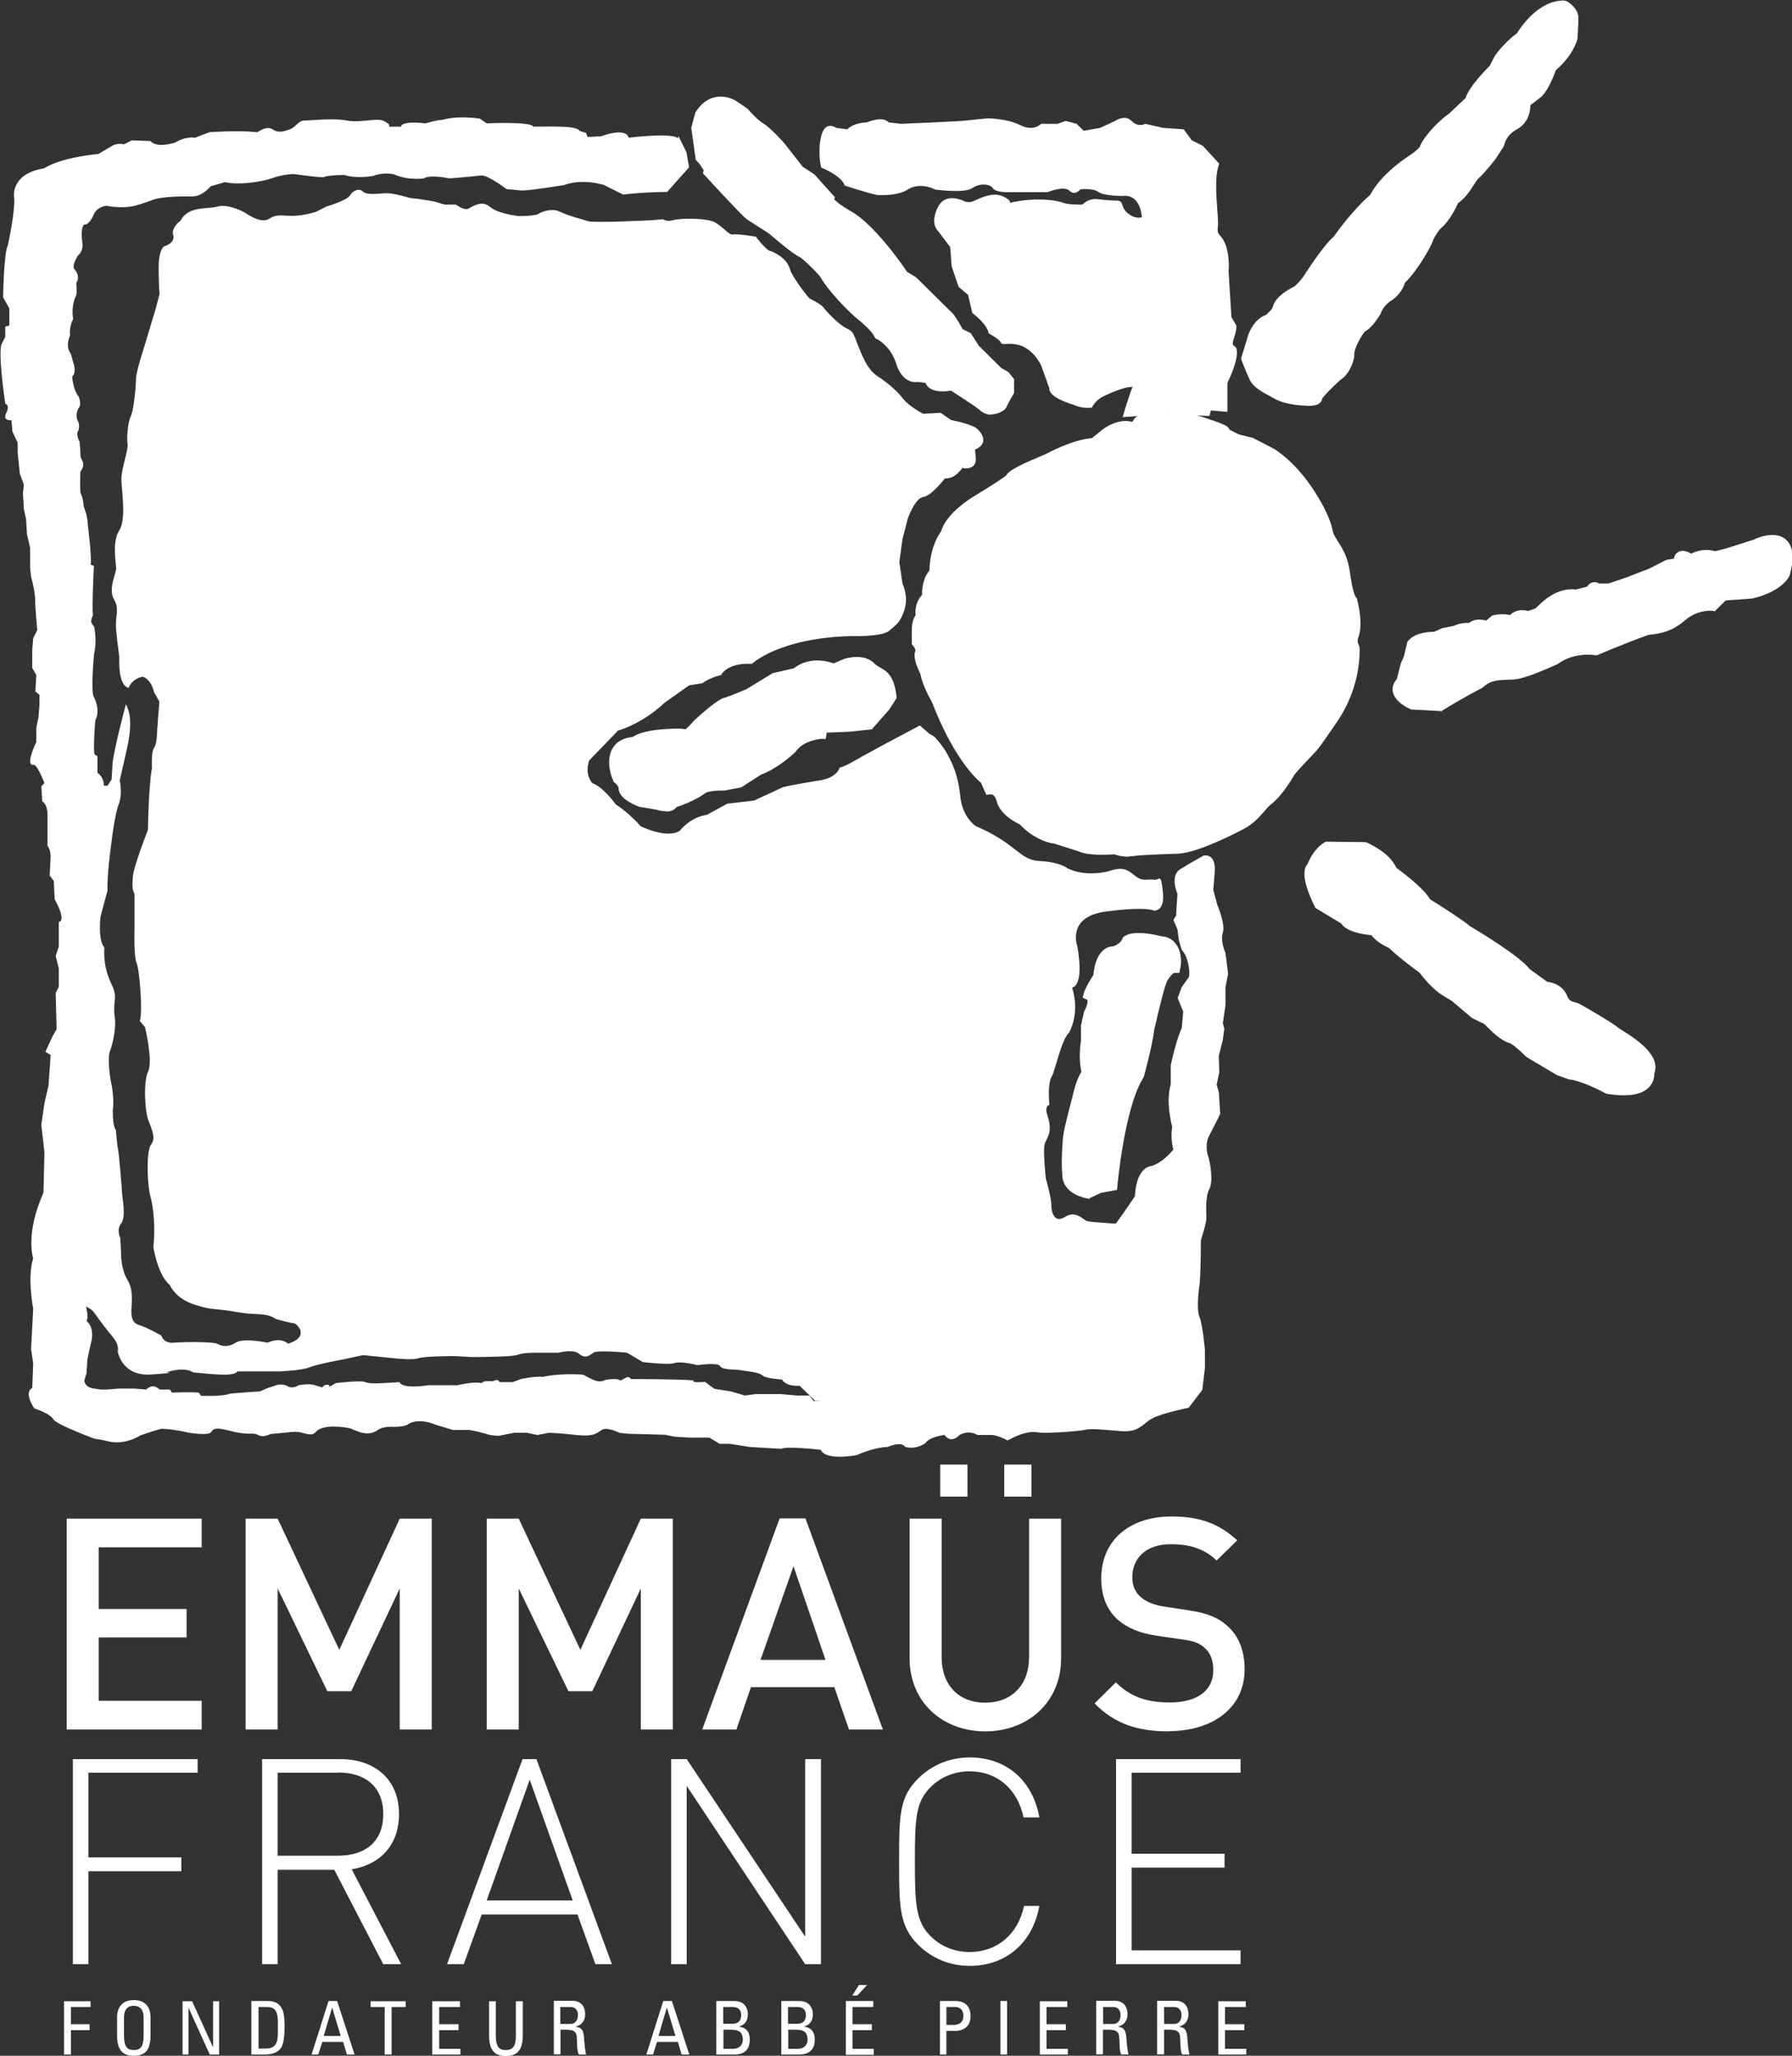<?xml version="1.0" encoding="UTF-8"?>
<svg xmlns="http://www.w3.org/2000/svg" version="1.1" width="75" height="86" viewBox="0 0 75 86">
  <rect x="0" y="0" width="75" height="86" fill="#333333" stroke="none"/>
  <defs>
    <style>
      .cls-1 {
        fill: #fff;
      }
    </style>
  </defs>
  <polygon class="cls-1" points="2.68 85.95 2.68 83.72 3.79 83.72 3.79 83.96 2.97 83.96 2.97 84.68 3.75 84.68 3.75 84.93 2.97 84.93 2.97 85.95 2.68 85.95"/>
  <path class="cls-1" d="M5.6,85.76c-.27,0-.41-.12-.41-.61v-.76c0-.47.32-.48.41-.48s.41.01.41.48v.76c0,.49-.14.61-.41.61M5.6,86c.48,0,.7-.24.7-.86v-.74c0-.45-.23-.73-.7-.73s-.7.29-.7.73v.74c0,.62.23.86.7.86"/>
  <polygon class="cls-1" points="9.17 83.72 9.17 85.95 8.78 85.95 7.9 84.01 7.89 84.01 7.89 85.95 7.64 85.95 7.64 83.72 8.04 83.72 8.91 85.63 8.92 85.63 8.92 83.72 9.17 83.72"/>
  <path class="cls-1" d="M10.81,83.96h.38c.3,0,.44.17.44.62v.45c0,.52-.15.67-.54.67h-.27v-1.74ZM10.52,85.95h.51c.39,0,.62-.1.74-.29.09-.15.14-.42.14-.9,0-.07,0-.52-.1-.71-.11-.24-.32-.34-.6-.34h-.69v2.24Z"/>
  <path class="cls-1" d="M14.27,85.17h-.72l.35-1.19h0l.36,1.19ZM13.03,85.95h.29l.17-.53h.87l.16.53h.32l-.73-2.24h-.36l-.71,2.24Z"/>
  <polygon class="cls-1" points="16.98 83.72 16.98 83.96 16.39 83.96 16.39 85.95 16.1 85.95 16.1 83.96 15.51 83.96 15.51 83.72 16.98 83.72"/>
  <polygon class="cls-1" points="18.09 85.95 18.09 83.72 19.25 83.72 19.25 83.96 18.38 83.96 18.38 84.68 19.19 84.68 19.19 84.93 18.38 84.93 18.38 85.71 19.27 85.71 19.27 85.95 18.09 85.95"/>
  <path class="cls-1" d="M20.46,83.72h.29v1.43c0,.49.15.61.42.61s.42-.12.42-.61v-1.43h.29v1.42c0,.62-.23.87-.71.87s-.7-.25-.7-.87v-1.42Z"/>
  <path class="cls-1" d="M23.46,83.96h.43c.22,0,.3.18.3.34,0,.19-.1.37-.31.37h-.43v-.71ZM23.8,84.92c.1,0,.32.01.34.29.02.3,0,.59.09.74h.3c-.04-.14-.07-.49-.08-.59-.01-.45-.11-.54-.37-.58h0c.26-.05.41-.25.41-.52,0-.28-.14-.56-.54-.56h-.77v2.24h.28v-1.03h.34Z"/>
  <path class="cls-1" d="M28.28,85.17h-.72l.35-1.19h0l.36,1.19ZM27.04,85.95h.29l.17-.53h.87l.16.53h.32l-.73-2.24h-.36l-.71,2.24Z"/>
  <path class="cls-1" d="M30.28,84.91h.3c.29,0,.51.06.51.42,0,.17-.11.38-.41.38h-.4v-.8ZM30.28,83.96h.4c.24,0,.34.15.34.34,0,.22-.11.35-.33.36h-.42v-.69ZM30.71,85.95c.26,0,.67-.06.67-.63,0-.31-.14-.5-.46-.54h0c.29-.08.38-.27.38-.54,0-.04-.01-.18-.09-.3-.08-.12-.19-.23-.5-.23h-.73v2.24h.72Z"/>
  <path class="cls-1" d="M32.99,84.91h.3c.29,0,.51.06.51.42,0,.17-.11.38-.41.38h-.4v-.8ZM32.99,83.96h.4c.24,0,.34.15.34.34,0,.22-.11.35-.33.36h-.42v-.69ZM33.43,85.95c.25,0,.67-.06.67-.63,0-.31-.14-.5-.46-.54h0c.29-.08.38-.27.38-.54,0-.04-.01-.18-.09-.3-.08-.12-.19-.23-.5-.23h-.73v2.24h.72Z"/>
  <path class="cls-1" d="M36.29,83.04l-.41.44h-.21l.28-.44h.34ZM35.4,85.95v-2.24h1.15v.25h-.87v.72h.81v.25h-.81v.78h.89v.25h-1.17Z"/>
  <path class="cls-1" d="M39.61,83.96h.39c.06,0,.32.03.32.37s-.28.38-.4.38h-.31v-.76ZM39.61,85.95v-.99h.38c.23,0,.63-.11.63-.61s-.32-.64-.62-.64h-.66v2.24h.29Z"/>
  <rect class="cls-1" x="41.87" y="83.71" width=".28" height="2.24"/>
  <polygon class="cls-1" points="43.52 85.95 43.52 83.72 44.67 83.72 44.67 83.96 43.8 83.96 43.8 84.68 44.61 84.68 44.61 84.93 43.8 84.93 43.8 85.71 44.69 85.71 44.69 85.95 43.52 85.95"/>
  <path class="cls-1" d="M46.17,83.96h.43c.22,0,.3.18.3.34,0,.19-.1.37-.3.37h-.43v-.71ZM46.5,84.92c.1,0,.32.01.34.29.03.3,0,.59.09.74h.3c-.04-.14-.07-.49-.08-.59-.02-.45-.11-.54-.37-.58h0c.26-.05.41-.25.41-.52,0-.28-.14-.56-.54-.56h-.77v2.24h.28v-1.03h.34Z"/>
  <path class="cls-1" d="M48.72,83.96h.43c.22,0,.3.18.3.34,0,.19-.1.37-.3.37h-.43v-.71ZM49.05,84.92c.1,0,.32.01.34.29.02.3,0,.59.09.74h.3c-.04-.14-.07-.49-.08-.59-.01-.45-.11-.54-.37-.58h0c.26-.05.41-.25.41-.52,0-.28-.14-.56-.54-.56h-.77v2.24h.29v-1.03h.33Z"/>
  <polygon class="cls-1" points="50.99 85.95 50.99 83.72 52.14 83.72 52.14 83.96 51.27 83.96 51.27 84.68 52.08 84.68 52.08 84.93 51.27 84.93 51.27 85.71 52.16 85.71 52.16 85.95 50.99 85.95"/>
  <path class="cls-1" d="M40.4,8.44s-.81-.46-1.15.23,0,.98,0,.98l.52.69.06.8.29.86.4.34.17.75s.63.46.69.86c0,0,.46.23.52.4.06.17.98-.34,1.67.92l.35.98s-.12.34,1.03.69c0,0,.34.17.75.11,0,0,.12-.29.46-.46.34-.17.92-.4,1.15-.4s.69-.29.75-1.72c.06-1.44.11-3.04.11-3.04v-1.38l-.23-1.03s-.29.23-.69-.06c-.4-.29-.17-.57-.52-.57s-.8-.06-.8-.06c0,0-.34-.06-.63.23,0,0-.56.01-.78-.07-.22-.09-.9-.22-1.81-.09-.91.13-.17.17-.56-.09-.39-.26-.73-.17-1.08-.04-.34.13-.37.22-.66.17"/>
  <path class="cls-1" d="M40.32,19.59s.56.09.52-.43c-.04-.52-.09-.26.17-.47.26-.22.13-.52-.09-.73-.21-.22-1.12-.39-1.12-.39l-.43-.3-.73.04s-.6-.3-.86-.65c-.26-.34-.65-.64-.9-.82-.26-.17-.52-.3-.86-1.12-.34-.82-.26-.82-.6-.99-.34-.17-.82-.69-.95-.86-.13-.17-.6-.39-.6-.39,0,0-.69-.82-.82-1.25-.13-.43-.65-.69-.82-.73-.17-.04-.6-.6-.6-.6,0,0-.78-.13-.95-.09-.17.04-.43-.34-.78-.52-.34-.17-1.42-.17-1.72-.08-.3.08-.43-.04-.43-.04l-.43.04s-2.46.13-2.72.04c-.26-.09-.82-.22-1.16-.39-.35-.17-.78,0-.91.09-.13.09-.82.09-.82.09,0,0-.86-.09-1.21-.39-.34-.3-.73,0-.9.08-.17.09-.52-.17-.52-.17h-.47l-.43-.13s-.73-.13-.9-.13-.78-.26-1.25-.21c-.47.04-.73.04-.86-.09-.13-.13-.39-.04-.52.17-.13.22-.99.47-.99.47l-.43.22s-.52.17-.99.17-.65-.09-.99.13c-.34.22-.99-.26-.99-.26,0,0-.69-.39-1.16-.26-.47.13-1.21-.04-1.55.6,0,0-.39.26-.3.6.09.34-.39.47-.39.47,0,0-.22.13-.22.9s.04,1.08.04,1.08l-.17.65-.52,1.72s-.3.91-.3,1.21-.09,1.29-.22,1.55c-.13.26-.17.95-.13,1.16.04.22-.26,1.03-.26,1.46s.22,1.68-.09,2.15-.13,1.38-.13,1.59-.34.86-.09,1.29.04.69.09,1.25c.04.56.13,1.03.13,1.21s-.04,1.12.39,1.25c0,0,.13-.39.6-.47,0,0,.34.09.47.65l.22.39-.09,1.16s0,.6-.13.77c-.13.17-.09.86-.09.86,0,0-.13.56-.17,2.58,0,0-.43,1.08-.6,1.76,0,0-.13.69.04.9v1.46s-.04,1.16.09,1.46c.13.3.26,2.11.13,2.41l.22.26s.34,1.42.13,1.85-.13,1.68,0,2.02.34.77.13,1.03c-.22.26-.17,1.68-.04,2.15.13.47.22,1.29.13,2.15,0,0,.17,1.16.69,1.59,0,0,.22.56,1.04.82.82.26.78.13,1.72.3.95.17,1.21,0,1.68.3,0,0,.6.17.73.17s.73.56-.22.86c0,0-.3-.3-.86-.04,0,0-.99-.22-1.34,0-.34.22-.6.13-.78.04-.17-.08-1.38-.08-1.81-.04-.43.04-.52-.3-.52-.3,0,0-.6-.34-.9-.43-.3-.08-.39-.3-.34-.86.04-.56-.04-.82-.22-1.12-.17-.3-.22-.77-.22-.95s-.04-.73-.04-.73c0,0-.17-.34.04-.6.22-.26.04-1.12.04-1.25s-.13-1.68-.17-1.85c-.04-.17-.09-.82-.09-.82,0,0-.13-.04-.13-.82,0,0,.09-.47-.09-1.25,0,0-.17-.99,0-1.29,0,0,.26-.77.17-1.38-.09-.6.13-.77-.09-1.25-.22-.47-.39-.95-.34-1.64,0,0-.26-.17-.17-1.25,0,0,.13-.52.3-1.12,0,0-.04-.56.17-2.07,0,0,.13-1.12.3-1.55.17-.43.04-.99.04-.99,0,0,.3-1.29.35-1.55.04-.26.22-1.07-.09-1.64,0,0-.52,1.94-.56,2.5l-.04.65-.17.26h-.34l-.82,5.17.17,1.51.09,3.36-.56,3.7.17,7.96s.52.04.73.34c.22.3.43.6.65.86.22.26.39.47.34.78,0,0,.17,1.03,1.38.95s.65-.09.65-.09c0,0,.73-.26,1.12,0,0,0,1.16.13,1.51.09.34-.04.34-.13.34-.13h1.77s.95-.04,1.25-.17c.3-.13,1.46-.34,1.46-.34l.78-.17,1.29.13s.78.09,1.03,0c.26-.09,1.51-.09,1.51-.09l.73.04s1.68,0,1.9-.09c.22-.09.69-.09.69-.09h1.03s.6-.17.86.04c.26.22.43.09.6-.04.17-.13,1.42,0,1.42,0l.65.39s1.08.13,1.34.04c.26-.09.95.09.95.09,0,0,.86-.13.95.04.09.17.65.13.86.17.22.04.78.08.91.22.13.13.82.17.82.17,0,0,.13.3.73.26l.66.63,3.62.29,8.39-.17,1.49-.29,1.26-.69.63-1.38.17-4.99-.17-3.85s-.57,1.03-1.32,1.26c0,0-.63,0-.69,1.26,0,0-.34.52-.8,1.15,0,0-1.04-.06-1.21-.11-.17-.06-.46-.46-.92-.17-.46.29-.57-.23-.57-.52s-.23-1.09-.23-1.09c0,0-.11-1.03-.06-1.38.06-.34.4-.46.11-1.32,0,0-.11-.3.1-.39,0,0-.09-.86.09-1.16.17-.3.39-1.51.73-1.85,0,0,.48-.77.13-1.89,0,0,.52,0,.22-1.72,0,0-.47-1.25,1.21-1.46,1.68-.22,1.98-.04,1.98-.04,0,0,.48.08.39-.77-.09-.86-.13-.47-.39-.52-.26-.04-.43.09-.73-.13-.3-.22-.48-.47-1.16-.22,0,0-.95.26-1.72-.13,0,0-.3-.26-1.16-.3-.86-.04-.95-.73-2.67-1.46,0,0-.56-.35-.65-1.25s-.34-1.38-.52-1.72c-.17-.35-.56-.77-.56-.77l-.22-.13-.39-.34s-1.25.65-2.41,1.29c0,0-.78.47-.95.47,0,0-.09.47-.99.56,0,0-1.03.17-1.38.26l-1.21.56-1.12.13-.86.47s-.6.04-1.12.65c0,0-.39.39-1.64-.17,0,0-.48-.56-1.04-.91,0,0-.52-.73-.99-.9,0,0-.34-.34-.13-.95l1.21-1.25s.99-.26,1.94-1.16l1.03-.73.56-.09s.26-.22.78-.34c0,0,.22-.52,1.29-.47,0,0,1.12-1.08,4.14-1.16,0,0,1.29.04,1.6-.22.3-.26.47-.34.65-.9.17-.56-.09-1.08-.09-1.08l-.13-.9.13-.95.22-.86s.3-.86.65-.91c.34-.04.9-.77.9-.77,0,0,.26,0,.43-.13.17-.13.34-.34.34-.34"/>
  <path class="cls-1" d="M28.39,5.68l.34.69.11.63-.92,1.03s-.98,0-1.84.11l-.8-.4s-.86-.29-1.67,0c0,0-1.38.23-1.78.23l-.63-.06s-.75-.57-1.04-.57c0,0-1.15.12-1.38.12,0,0-.75-.17-1.04,0,0,0-.63.11-1.26-.17,0,0-.43-.1-.86.07,0,0-.69.13-1.21-.04,0,0-.69,0-.86.09,0,0-.04.04-1.25-.13,0,0-.43,0-.9.17-.48.17-1.42.3-1.98.17l-.6.17s-.34.43-.78.43c0,0-1.29-.04-1.72.17,0,0-.48.17-.69.22,0,0-.47.13-1.16,0,0,0-.39,0-.56.39,0,0-.09.26-.3.39,0,0-.26-.13-.17.73,0,0,.09.34-.17.56,0,0-.26.39-.17.56,0,0,.3.3.09.6,0,0,.04.34,0,.52,0,0-.22.34-.13.99,0,0-.17.3-.13.69,0,0-.22.43.04.77,0,0,.04.13.09.34,0,0,.17.43-.04.6,0,0,.04.56.26.82,0,0,.17.34,0,.52,0,0-.17.3,0,.56,0,0,.09.26-.04.43,0,0-.04.17.09.39,0,0,.04.43.04.6s.26.3,0,.65c0,0-.04.52,0,.9,0,0,.13.26.13.56,0,0,.17.39.17.73,0,0,.17,1.33.13,1.72l.13.04s-.09,1.76-.04,2.07c0,0-.13.22-.04.35l.09.13s.13.56,0,1.12c0,0-.13,1.29-.04,1.76,0,0,.34.56.09,1.03,0,0-.09.99-.04,1.42l.13.09v.69s.26.17.26.47c0,0,.09.69,0,1.16,0,0-.13.52-.09.86l-.17.26s-.17.52-.13.86l-.13,1.25-.09.95s-.09.34.09.65c.17.3.04.95-.04,1.21-.09.26-.09.56,0,.69s-.04.47.09.69c.13.22.22.95.09,1.16,0,0,.26.13.09.47,0,0-.13.56-.09.82.04.26-.09.3-.17.52-.09.22-.17.22-.17.47s-.09.39-.09.65-.04.26-.04.52,0,.73.04.95c.04.22.22.6.22.6,0,0-.13,1.9.04,2.07,0,0-.26.34-.17.82,0,0-.13.3-.09.65,0,0,.22.17,0,.43-.22.26,0,.47-.04.65-.04.17-.26.65-.09,1.38,0,0,.22.22.09.47l.04.43s.22.6.09.82c0,0,.39.26.17.99l-.13.6-.04.6-.09.3s0,.3.43.34l.26.04h.26l.48-.04h.69l.47.04s.26-.3.56,0h.43l.09.13s.73-.04,1.12,0l.09.13s.95.04,1.21-.09c0,0,1.08-.09,1.25-.09l.3-.13.39-.13s.26-.09.47.04c.22.13.47-.04.47-.04,0,0,.43-.09.69,0l.3.09s.09-.17.3-.09c0,0-.13.17.26-.09,0,0,1.08-.13,1.25-.04.17.09.78.04,1.42,0,0,0,.04.3,1.21.13h1.21s.69-.17.99-.09l.17-.08h.34s.22-.13.26.04h.56l.34-.13s.6-.13.9-.09c0,0,.73-.17,1.72-.09,0,0,.13.09.43.22.3.13.47,0,.47,0,0,0,.47-.09.6,0,.13.09.32-.27.49-.04,0,0,1.95,0,2.64.06,0,0-.23.11.46.06,0,0,.29.23.4.29l.69.11.57.17.46-.06h1.04l.69.06h.52l.17.23h1.84l.92-.17.92.06.52-.11h1.21s.92-.06,1.21.06l.98-.06s.92-.06,1.21.06c.29.12.63-.06,1.04-.11.4-.06.52-.23.92,0,.4.23.63-.06.63-.06h.8s.81-.23,1.04-.12c.23.12.34-.06.63-.23.29-.17.86-.52.86-.52l.34-.63s.11.17.06-1.9c0,0-.06-.69-.06-1.72s-.06-.75.06-1.78c0,0,.17-.4.11-1.49,0,0-.29-.63-.06-.8.23-.17,0-.63,0-.63,0,0-.29-.63-.17-1.32,0,0-.29-1.03-.06-1.78v-.8s.23-1.09.46-1.55l.06-.69-.23-.57.17-.46.29-.4s.06-.12,0-.46c0,0-.06-.46-.29-.69l-.12-.4-.06-.46-.17-.4.11-.17.06-.92s-.34-.75.12-1.03c.46-.29.98-.57.98-.57,0,0,.52-.12.46.69l-.06.75.17.63s.34.8.23,1.15c-.12.35.11.86.11.86l.11.86-.11.57v.75l-.11.75.06.23-.06.46-.17.69.02.68-.11.52.09.3.06.92-.52,1.03s-.11.34,0,.69c.12.34.23,1.15.06,1.43-.17.29-.12.98-.12,1.21s-.23.92-.23.92c0,0,0,1.49-.06,1.89-.06.4-.11,1.09,0,1.32.12.23.23,1.38.23,1.38v.75l-.11.92-.57.75s-1.15.23-1.55.46c-.4.23-.52.57-1.27.52-.75-.06-1.26-.12-1.49-.06-.23.06-1.67.17-2.01.11-.34-.06-.75.06-1.26.34,0,0-.4-.23-.69-.23h-.57s-.34-.23-.75,0c0,0-.34.4-.63,0,0,0-.62.07-.79.33,0,0-.35.3-.86.17,0,0-.09-.26-.73,0,0,0-.52,0-1.29.34,0,0-1.29.26-1.51-.22,0,0-1.47-.17-1.64-.04l-.69-.04-.65-.04-.82-.13h-.43l-.43-.26h-.82l-.65-.04-.39-.08-1.51-.04-.39-.04s-.52-.26-.73-.13c-.22.13-.3.3-1.08.22-.78-.09-1.16-.09-1.16-.09l-.47.09-.43-.09h-.56l-.65.13-.34-.04-.47-.13-.39-.08h-.69l-.73-.22s-.65-.3-1.12-.04c0,0-.09.13-.65.13,0,0-.39-.04-.65.13,0,0-.3.26-.78.08-.47-.17-.3-.13-.3-.13,0,0-.35-.09-.69-.09,0,0-.6-.04-.82.22-.22.26-.52-.04-.95,0-.43.04-.95.09-.95.09,0,0-.3.17-.52.04-.22-.13-.34.04-1.16-.17-.82-.22-.69,0-.86.09-.17.09-.86,0-.99-.04-.13-.04-.91-.17-1.08-.13-.17.04-.82.26-.82.26,0,0-.65.43-1.34.26-.69-.17-.34,0-1.08-.3-.73-.3-1.21-.52-1.25-.65,0,0-.13-.22-.78-.43,0,0-.47-.65-.09-.86l.04-1.03-.09-.6.09-1.68s-.26-1.33,0-2.11c0,0-.35-.99.43-2.75l.04-1.68-.13-1.16.13-.9.17-.73.09-1.29-.22-.13.3-.65.17-.3-.04-1.51.13-.26v-.77l-.13-.52.13-.39v-1.03s.35,0-.17-.95l-.04-.77-.17-.22.04-.82s0-.26-.13-.43v-1.16s.04-.56-.22-.69l-.04-.64.13-.13s-.26-.69-.43-.77c0,0-.43.17.09-.95v-.6l.09-.43.04-.52v-.43l-.17-.13.04-.69-.17-.3v-.77l.04-.47.17-.34s-.09-.95-.09-1.29-.17-.95-.17-.95l-.04-.39v-.82l-.13-.56-.04-.65-.09-.39-.04-.69.04-.34-.17-.47-.09-.86v-.43l-.22-.47-.04-.47s-.39.04-.22-.3c.17-.35-.04-.39-.04-.39,0,0-.34-2.28-.13-2.54l.13-.26v-.43l.17-.04v-.72l-.26-.46s.03-1.89.2-2.18c0,0,.32-1.46.26-2.01,0,0-.17-.98,1.26-1.21,0,0,.57-.43,2.27-.6,0,0,.34-.2.57-.34,0,0,.23-.14.49-.06l.34-.17.78.03s.2.32,1.04.06c0,0,.37-.26.83-.2,0,0,.37-.14.6-.23,0,0,1.18-.09,2.01,0,0,0,.37-.29.63-.12.26.17.46.09.72,0,.26-.09.34-.37.63-.37s1.15-.11,1.75,0c.6.12,1.26-.14,1.58.03.32.17.17.23.17.23h.52s-.03-.26,1.03-.14c0,0,.49-.14.63-.14s.52-.2,1.64-.06l.29.2s1.87-.09,1.95.14c0,0,1.21-.03,1.58.03.37.06.34.14.34.14l.29.09.06.17.57-.03s1.03-.4,1.15.06c0,0,1.84-.23,2.07.03"/>
  <path class="cls-1" d="M47,17.45l1.44-.11.4-.23.23.23,1.55.06.06-.23.69.06v-1.21s.4-.8.4-1.26-.29-.11-.12-.63c.17-.52.06-.57.06-.57l-.17-.29-.06-.92-.06-1.03s.06-.52-.11-1.03c-.17-.52-.4-.4-.34-.8s-.23-1.95.06-2.64l-.69-.75-.46-.23-.34-.46-.86-.06-.75-.17s-.29.17-.57-.12-.69,0-.69,0l-.63.29-.69.12-.29-.29-.46-.12-.34.12h-.69s-.29.34-.86.06c-.57-.29-1.38-.29-1.38-.29l-1.09.11-1.15.06-1.38.06-.52-.06s-.17-.29-.92,0c0,0-.52,0-.81.29l-.46-.06s-.46-.34-.63.34c-.17.69,0,1.32,0,1.32,0,0,.86.34.98.75,0,0,1.03.34,1.38.4,0,0,.81.06,1.26-.23,0,0,.46-.34,1.15,0,0,0,1.21.17,1.55-.06.34-.23.75-.17.86,0,.11.17.57.17.57.17h1.72s.69-.29.92-.06c.23.23.46-.06.46-.06,0,0,.52-.06.75.11.23.17,1.03.17,1.03.17,0,0,.75-.17.8,1.03.06,1.21.11.69.11.69v1.32s0,1.61-.06,2.29c-.06.69-.12,2.01-.29,2.3-.17.29-.46,1.21-.57,1.61"/>
  <path class="cls-1" d="M43.9,19.23s1.15-.63,1.9-.63l.57-.46s.46-.34.92-.23c.46.11.27-.09.4-.22.13-.13.65-.6,2.37-.04,1.72.56.99.43.99.43l.69.34.65.17.82.43s.95.52,1.81,2.02c0,0,.43.69.52,1.21.09.52.6.77.73,1.76.13.99.3,1.16.3,1.16,0,0,.26.95.04,1.46,0,0-.09.26.04.47,0,0,.13,1.46-.9,2.97-1.04,1.51-.82,1.16-.82,1.16,0,0-.9.95-.95,1.03-.04.09-.48.82-.91,1.16s-.56.77-1.34,1.12c0,0-1.64.86-2.41.9,0,0-1.51.04-1.72.09,0,0-.6.09-.91-.09,0,0-1.08.09-1.42-.08l-1.08-.34s-.69-.04-1.38-.78c0,0-.73-.3-.86-.82-.13-.52-.52-.47-.52-.47l-.17-.39s-1.03-.73-2.02-3.31c0,0-.39-.65-.48-1.16,0,0-.3-.56-.22-.78.09-.22-.13-.47-.13-.47v-.47s0-.47.17-.56c0,0-.13-.52.26-.82,0,0-.09-.65.3-1.03,0,0-.04-.95.47-1.64,0,0,.09-.65,1.38-1.42,0,0,1.29-.77,1.34-.9.04-.13.82-.47.82-.47l.73-.32Z"/>
  <path class="cls-1" d="M47.27,35.84c-.2,0-.43-.02-.62-.1-.29.02-1.13.06-1.49-.12l-1.04-.33s-.72-.05-1.45-.81c-.2-.09-.82-.42-.96-.97-.07-.29-.23-.28-.24-.28l-.19.02-.22-.5c-.24-.2-1.17-1.08-2.06-3.39h0s-.38-.63-.48-1.17c-.13-.26-.32-.69-.21-.96.02-.04-.04-.15-.09-.21l-.06-.07v-.57c0-.15.02-.45.16-.65-.02-.2,0-.56.27-.84,0-.23.02-.68.31-1.02,0-.28.06-1.04.49-1.65.06-.22.33-.84,1.49-1.53.51-.31,1.11-.69,1.24-.81.05-.1.2-.25.94-.58l.72-.31c.13-.07,1.15-.61,1.92-.66l.51-.41s.58-.42,1.14-.28c.02,0,.04,0,.05.01.02-.05.05-.11.1-.16.48-.48,1.39-.51,2.63-.11.98.32,1.28.42,1.32.59l.39.2.6.15.87.45s1.02.57,1.91,2.12c.01.02.45.73.55,1.29.03.16.12.3.23.48.19.29.42.66.5,1.3.11.83.24,1.02.25,1.03l.05.05v.05c.03.11.28,1.05.03,1.63,0,.02-.03.15.03.24l.04.11c0,.06.12,1.58-.95,3.14-.43.62-.66.97-.82,1.15h0s0,0,0,0c-.01.01-.02.03-.03.04h0c-.41.43-.86.92-.92,1,0,0-.45.82-.96,1.23-.13.1-.23.22-.34.35-.23.26-.49.56-1.05.81-.05.03-1.68.88-2.5.92-.62.02-1.55.06-1.69.08-.04,0-.19.03-.39.03ZM46.76,35.21l.07.04c.15.09.53.09.74.05.21-.04,1.5-.08,1.75-.09.58-.03,1.86-.64,2.3-.87.47-.21.67-.44.89-.68.12-.14.24-.28.41-.41.39-.31.8-1,.84-1.08.02-.04.06-.12.99-1.09h0c.06-.08.24-.33.79-1.13.86-1.26.87-2.5.86-2.76-.14-.29-.05-.59-.03-.62.15-.35.03-1.01-.04-1.27-.09-.14-.22-.47-.32-1.24-.07-.53-.26-.82-.43-1.08-.13-.21-.26-.41-.3-.67-.08-.46-.48-1.1-.48-1.11-.81-1.42-1.71-1.93-1.71-1.93l-.82-.43-.59-.15-.74-.36.02-.07c-.12-.05-.38-.15-.98-.34-1.02-.33-1.79-.33-2.11-.02,0,.06-.02.18-.15.26-.13.08-.29.07-.5.02-.33-.09-.7.18-.7.18l-.64.51h-.09c-.56,0-1.47.43-1.77.6h-.02s-.73.33-.73.33c-.27.12-.6.29-.7.37-.06.1-.27.3-1.43,1-1.14.68-1.26,1.23-1.26,1.24l-.05.11c-.45.6-.42,1.46-.42,1.47v.11s-.08.08-.08.08c-.29.29-.23.81-.23.82l.02.15-.12.09c-.25.19-.17.54-.17.55l.05.2-.18.09s-.03.19-.03.33v.39c.09.13.21.39.11.65,0,.07.09.34.2.56l.03.08c.06.38.34.9.44,1.07.96,2.5,1.94,3.23,1.95,3.24l.06.04.14.31c.22.05.48.22.59.65.08.32.55.58.71.64l.09.06c.6.64,1.19.69,1.21.7l1.14.36c.23.11.92.11,1.32.07h.08Z"/>
  <path class="cls-1" d="M42.18,16.4v-.43l-.17-.22-.26-.13-.99-.99-.3-.47-.34-.17-.22-.39-.17-.26-1.51-1.51-.43-.26s-1.29-1.94-2.28-2.5c-.99-.56-.86-.77-.86-.77,0,0-.35-.39-.73-.82l-.47-.3-.26-.3-.52-.69s-.56-.65-.86-.82c-.3-.17-.69-.65-.69-.65l-.39-.26s-.78-.56-1.38.39l-.13.52.17,1.21s.39.39.34.6c0,0,1.51,1.64,1.68,1.76.17.13.69.43.99.65,0,0,.95.82,1.16.9.22.09.95.82,1.03.99.09.17.73,1.03,1.51,1.68,0,0,.56.43.73.77,0,0,.69.34.95,1.25,0,0,.17.56.6.52,0,0,.52,0,.6.22.09.22.6.22.86.13,0,0,1.08.69,1.34.9,0,0,.26.3.69,0,0,0,.17-.34.3-.56"/>
  <path class="cls-1" d="M41.5,17.35c-.24,0-.43-.12-.52-.22-.15-.12-.84-.57-1.18-.79-.35.07-.91.06-1.06-.31-.03-.02-.22-.05-.36-.05-.49.05-.76-.42-.85-.7-.22-.78-.79-1.08-.82-1.09l-.08-.04-.04-.08c-.12-.24-.52-.58-.66-.69-.79-.66-1.47-1.54-1.58-1.77-.09-.15-.74-.79-.9-.87-.23-.09-.94-.69-1.24-.95-.14-.1-.35-.23-.54-.35-.18-.12-.35-.22-.44-.29-.18-.13-1.36-1.41-1.72-1.8l-.09-.1.03-.13s-.14-.24-.27-.37l-.06-.06-.19-1.34.17-.64c.23-.37.52-.59.86-.65.47-.09.85.16.89.19l.44.3c.1.12.41.46.62.59.33.19.87.8.93.87l.75.96.5.33.86.96-.04.07c.06.07.23.24.71.51.96.54,2.13,2.21,2.34,2.53l.38.23,1.56,1.54.2.3.19.33.34.17.34.53.93.92.31.18.23.29v.59l-.04.06c-.13.21-.29.54-.29.54l-.08.1c-.19.13-.37.18-.52.18ZM39.88,15.77l.1.07s1.1.7,1.36.92c.06.06.15.12.32.02.05-.1.15-.29.24-.45v-.27l-.08-.1-.28-.15-.99-.99-.3-.46-.35-.18-.42-.7-1.48-1.46-.46-.3s-1.27-1.89-2.2-2.41c-.8-.45-.94-.71-.98-.87v-.03s-.65-.72-.65-.72l-.5-.33-.26-.3-.53-.7c-.19-.22-.59-.64-.78-.75-.3-.17-.64-.56-.74-.68l-.36-.24s-.24-.15-.5-.11c-.18.04-.35.17-.5.39l-.11.43.15,1.07c.13.14.32.38.36.62.7.75,1.47,1.58,1.58,1.66.08.06.23.15.4.26.2.13.42.27.59.38.45.39.99.82,1.11.87.29.12,1.06.9,1.17,1.11.07.14.7.98,1.44,1.6.05.04.54.42.76.79.21.13.77.54,1.01,1.36h0s.13.33.33.33c.18,0,.73.03.87.38.05.02.34.05.54-.02l.12-.04Z"/>
  <path class="cls-1" d="M52.22,14.98l.22-.69s.13-.73.69-.9c0,0,.26-.22.39-.43,0,0-.04-.35.82-.77,0,0,.34-.3.52-.6,0,0,.78-1.21,1.16-1.51,0,0,.78-1.12,1.55-1.76,0,0,.3-.77,1.64-1.64,0,0,.43-.3.48-.47.04-.17.52-.82,1.12-1.25l.78-.73s0-.34.99-1.33l.22-.43s.3-.47.9-.9c0,0,.73-1.29,1.77-1.29,0,0,.34.17.34.47s-.04.86-.04.86c0,0-.17.6-.86,1.16,0,0-.26.77-.56,1.08l-.56.43s.13.6-.43.9c-.56.3-.65.82-.65.82l-.34.52s-.43.56-.65.73c-.22.17-.43.77-.9,1.08,0,0-.3.73-.69,1.03,0,0-.35.39-.43.73,0,0-.52,1.03-1.12,1.59,0,0-.09.43-.52.69,0,0-.39.26-.52.65,0,0-.34.52-.52.6-.17.09-.65.86-.6,1.25,0,0-.09.56-.47.82,0,0-.86.77-.86.95s-1.12.09-1.51-.13c-.39-.22-.86-.43-.99-.69-.13-.26-.34-.82-.34-.82"/>
  <path class="cls-1" d="M54.68,16.97c-.43,0-.99-.11-1.26-.25l-.2-.11c-.39-.21-.75-.4-.9-.69-.13-.27-.35-.82-.35-.84l-.03-.08.24-.77s.15-.81.81-1.06c.07-.06.19-.18.27-.29.03-.19.2-.54.92-.9.08-.07.32-.3.44-.52.09-.13.78-1.21,1.2-1.56.13-.19.82-1.14,1.53-1.75.11-.22.53-.93,1.71-1.69.16-.11.34-.27.37-.33.06-.24.58-.92,1.22-1.38l.69-.65c.06-.21.29-.62,1.01-1.35l.2-.39s.33-.52.94-.97c.16-.26.9-1.37,1.96-1.37l.12.03s.49.26.49.7c0,.31-.04.88-.04.88-.02.08-.2.71-.9,1.3-.08.22-.31.82-.6,1.11l-.47.36c0,.3-.1.76-.58,1.02-.43.23-.51.62-.51.63l-.04.1-.34.52c-.06.07-.47.6-.7.79-.05.04-.13.17-.2.28-.15.23-.35.55-.66.76-.09.21-.37.78-.74,1.07-.05.06-.28.36-.34.59-.04.1-.54,1.08-1.14,1.67-.05.17-.21.53-.61.77h0s-.31.21-.4.51l-.03.06c-.14.22-.41.59-.62.69-.11.08-.49.73-.46.99v.03s0,.03,0,.03c0,.03-.11.68-.59.99-.31.28-.71.68-.76.79.01.05-.05.15-.15.21-.1.06-.27.08-.48.08ZM52.49,14.97c.06.16.21.52.3.71.07.14.42.33.68.47l.21.11c.26.14.93.22,1.17.18.08-.15.3-.43.9-.97.25-.17.36-.5.39-.64-.02-.49.47-1.33.75-1.47.06-.04.25-.26.4-.49.16-.44.56-.71.61-.74.33-.2.41-.52.41-.52l.02-.08.06-.06c.56-.52,1.06-1.51,1.06-1.52.08-.34.43-.74.47-.79.31-.24.57-.77.64-.96l.03-.08.07-.04c.25-.16.42-.42.57-.65.11-.17.2-.31.32-.41.14-.11.44-.48.6-.69l.31-.46c.04-.17.22-.64.77-.94.37-.2.31-.58.3-.63l-.03-.16.69-.53c.19-.19.41-.75.47-.95l.02-.07.06-.05c.58-.48.76-.99.78-1.03,0,0,.03-.51.03-.79,0-.09-.09-.17-.15-.21-.83.06-1.47,1.15-1.47,1.16l-.07.08c-.55.39-.83.83-.84.83l-.25.47c-.84.84-.92,1.18-.92,1.18v.11l-.08.05-.78.73c-.59.42-1.01,1-1.05,1.13-.06.23-.39.49-.58.62-1.24.8-1.54,1.51-1.54,1.52l-.07.1c-.74.62-1.5,1.7-1.51,1.71l-.05.06c-.29.23-.9,1.12-1.1,1.44-.19.32-.55.64-.57.66l-.05.04c-.63.31-.68.54-.68.54v.09s-.04.04-.04.04c-.15.25-.41.47-.44.5l-.09.05c-.4.12-.51.7-.51.7l-.2.63Z"/>
  <path class="cls-1" d="M58.86,27.85l.13-.3.13-.56s.17-.3.95-.3l.39-.17.48-.09s.3-.17.65-.09c0,0,.13-.3.69-.09l.26-.26s.43-.13.78.04c0,0,.13-.39.65-.22,0,0,.34-.09.47-.17.13-.09.73-.86,1.55-.73l.65-.17s.04-.26.22-.09h.52l.78-.26.99-.39.65-.34.56-.09s-.17-.56.43-.13c0,0,.47-.34.99-.13l.52-.13,1.21-.39s1.72-.86,1.16,1.21c0,0-.26.52-1.38.77l-1.16.09-.43.43s-.69-.09-1.34.47c-.65.56-1.21.47-1.46.56-.26.09-1.38.52-2.07.82,0,0-.95-.17-1.77.43,0,0-.95.43-1.46.56-.52.13-1.12-.09-1.68.43,0,0-.78.39-1.59.9l-1.12-.04s-.99-.43-.48-.9l.17-.69Z"/>
  <path class="cls-1" d="M60.35,29.75l-1.29-.07c-.12-.05-.7-.32-.77-.76-.02-.13,0-.32.17-.51l.17-.66.13-.3.14-.59c.04-.07.28-.42,1.12-.43l.34-.15.49-.1c.1-.05.35-.14.63-.12.13-.1.35-.2.72-.1l.25-.21s.39-.11.75-.02c.05-.05.11-.1.18-.13.16-.08.35-.1.57-.04.13-.04.28-.09.33-.12.01-.01.04-.04.07-.07.25-.24.82-.8,1.61-.71l.47-.12c.04-.07.1-.14.21-.17.06-.02.17-.03.29.04h.39l.74-.25.98-.38.7-.36.32-.05c.01-.1.05-.19.15-.26.18-.13.41-.04.57.05.21-.1.58-.23,1-.1l.44-.11,1.19-.38c.05-.03.84-.4,1.31-.02.33.27.39.77.18,1.53-.05.11-.37.68-1.57.96l-1.11.08-.45.45-.13-.02s-.59-.06-1.13.41c-.54.47-1.05.54-1.35.58-.08,0-.15.02-.2.03-.24.08-1.35.51-2.05.81l-.07.03h-.08s-.85-.16-1.57.37c-.09.04-1.02.47-1.56.6-.19.05-.39.05-.57.06-.37.01-.68.02-.99.31l-.06.04s-.77.39-1.57.89l-.07.04ZM59.22,29.19l.99.04c.71-.44,1.36-.78,1.52-.86.44-.39.92-.41,1.3-.42.17,0,.33-.01.47-.05.49-.12,1.41-.54,1.42-.54.72-.54,1.57-.5,1.84-.46.69-.3,1.75-.71,2.02-.8.08-.03.18-.04.3-.06.28-.04.66-.08,1.08-.45.56-.48,1.14-.54,1.4-.54l.42-.42,1.26-.09c.92-.21,1.17-.63,1.17-.64.12-.46.12-.83-.03-.95-.17-.14-.62,0-.79.09l-1.24.4-.62.15-.08-.03c-.37-.16-.73.09-.74.1l-.15.11-.14-.1.03.12-.81.13-.61.32-1.02.4-.87.28-.5.03-.86.24h-.05c-.55-.1-1.01.34-1.22.56-.06.06-.12.11-.14.13-.15.1-.46.18-.55.21l-.07.02-.07-.02c-.11-.04-.2-.04-.25-.01-.04.02-.07.06-.07.06l-.09.29-.27-.14c-.17-.09-.4-.07-.53-.04l-.32.32-.16-.06c-.25-.09-.35-.05-.37-.03l-.09.2-.2-.07c-.23-.06-.45.06-.46.06l-.08.03-.48.09-.43.18c-.46,0-.65.12-.71.17l-.11.5-.14.33-.19.74-.06.05s-.07.07-.06.1c.02.1.23.26.43.36Z"/>
  <path class="cls-1" d="M55.54,35.47h1.51s.95.39,1.16.99c0,0,1.34.99,1.42,1.33,0,0,1.46.9,1.72,1.16,0,0,2.11,1.25,2.46,1.76l.82.6s.52,0,.69.43c.17.43.47.39.65.47.17.09,1.42.82,1.55.95.13.13,1.77.95,1.42,1.68,0,0,.17.95-1.64.65,0,0-1.04-.56-1.6-.6l-.47-.17-1.16-.69s-.6-.6-.82-.65-.6-.39-.6-.39l-.39-.39-.47-.22-.43-.39-.43-.35-.43-.26s-.39-.22-.9-.9c0,0-.73-.52-1.34-1.08,0,0-.48-.17-.73-.56,0,0-1.03-.04-1.21-.43l-1.08-.65s-.65-1.29-.3-1.51c0,0,.17-.56.6-.82"/>
  <path class="cls-1" d="M67.94,45.82c-.2,0-.43-.02-.68-.06l-.08-.03c-.27-.15-1.08-.54-1.49-.57l-.07-.02-.47-.17-1.26-.75c-.28-.28-.6-.55-.69-.58-.26-.05-.61-.35-.72-.45l-.37-.36-.5-.24-.85-.72-.4-.24s-.42-.24-.95-.94c-.15-.11-.76-.55-1.29-1.04-.13-.06-.48-.22-.73-.53-.34-.03-1.02-.13-1.26-.49l-1.08-.65-.03-.07c-.26-.52-.63-1.42-.29-1.77.07-.18.28-.64.69-.89l.06-.04,1.68.02c.1.04.99.42,1.28,1.07.48.36,1.21.94,1.41,1.32.31.19,1.38.87,1.68,1.13.31.18,2.07,1.24,2.49,1.79l.73.53c.27.03.67.17.84.59.08.21.18.23.33.27.07.02.14.04.19.07.14.07,1.44.82,1.62,1,.02.01.08.05.16.1.54.34,1.63,1.03,1.35,1.8,0,.13-.02.38-.23.59-.22.22-.56.33-1.03.33ZM67.39,45.25c.82.13,1.11-.02,1.22-.13.1-.1.08-.22.08-.22v-.08s.02-.07.02-.07c.12-.26-.26-.67-1.13-1.22-.14-.09-.2-.13-.25-.17-.13-.11-1.31-.81-1.48-.9-.03-.01-.06-.02-.1-.03-.19-.05-.5-.13-.68-.58-.1-.26-.44-.27-.45-.27h-.08s-.95-.72-.95-.72c-.23-.34-1.58-1.21-2.37-1.68l-.05-.04c-.17-.17-1.12-.78-1.68-1.13l-.09-.06-.03-.1c-.06-.17-.74-.75-1.33-1.19l-.06-.05-.03-.07c-.14-.38-.71-.7-.97-.82h-1.38c-.3.22-.43.63-.43.63l-.03.09-.08.05c-.03.1.13.63.36,1.11l1.08.65.03.07c.06.12.53.26.98.28h.13s.07.11.07.11c.21.31.6.46.61.46l.09.05c.58.54,1.3,1.05,1.31,1.05l.06.06c.47.62.82.83.82.83l.44.26.87.74.51.25.39.39c.17.15.39.3.47.32.25.05.68.44.93.69l1.14.67.4.14c.55.06,1.41.49,1.62.61Z"/>
  <path class="cls-1" d="M48.64,40.94s.26-.47.52-.47c0,0,.17-.99-.6-1.03,0,0-.99-.26-1.34-.04,0,0-.13.34-.6.47,0,0-.52-.09-.6,1.03,0,0-.3.43-.39.69,0,0,.34.17,0,.82l-.13.52v.69s-.13.65.04,1.29c0,0-.22.22-.39.99,0,0-.34,1.29-.39,1.59-.04.3-.09,1.25-.04,1.68,0,0-.04.56.86.73l.48-.22.47-.08s.3-3.31,1.12-4.61c0,0,.34-1.25.43-1.94,0,0,.39-1.76.56-2.11"/>
  <path class="cls-1" d="M45.61,50.16l-.08-.02c-1.12-.21-1.07-.97-1.07-1-.05-.42,0-1.4.05-1.7.04-.31.36-1.49.39-1.62.12-.53.26-.83.36-.98-.14-.65-.02-1.26-.02-1.29v-.64s.13-.58.13-.58c.17-.33.15-.46.14-.5l-.2-.1.07-.24c.08-.23.29-.56.38-.7.05-.52.2-.87.44-1.06.15-.12.3-.14.38-.14.3-.09.39-.3.39-.31l.03-.07.07-.05c.41-.26,1.28-.06,1.54.01.22,0,.44.11.59.3.31.38.22.96.2,1.02l-.04.21h-.22c-.06.01-.2.18-.29.33-.12.24-.39,1.38-.54,2.04-.08.68-.42,1.9-.43,1.95l-.03.07c-.78,1.22-1.08,4.46-1.08,4.49l-.02.2-.67.12-.49.23ZM45.72,45.08s-.17.21-.32.86c-.1.37-.35,1.34-.38,1.57-.04.3-.08,1.23-.04,1.62,0,.05,0,.35.58.48l.4-.18.34-.07c.08-.73.4-3.32,1.12-4.49.06-.21.34-1.27.41-1.87.04-.21.4-1.83.59-2.19h0c.06-.12.24-.42.5-.55,0-.15-.02-.34-.11-.46-.04-.05-.1-.11-.26-.12-.43-.11-.93-.17-1.13-.1-.11.18-.33.42-.73.52h-.05s-.06,0-.06,0c-.05,0-.25.15-.3.8v.07s-.05.06-.05.06c-.06.09-.2.31-.29.48.03.04.05.09.07.15.07.23.02.52-.15.84l-.11.46v.63c0,.06-.11.65.04,1.22l.04.14-.11.11h0Z"/>
  <path class="cls-1" d="M37.26,29.14l-.26.39-.65.73-.82.09-1.16.04-.04.26s-.86.04-1.25.65c0,0-.69.64-1.34.86l-.78.52-.69.13s-.69-.04-.95.17-.9.47-1.08.52c-.17.04-.09.3-.73.13l-.73-.13s-.65-.26-.65-.52-.26-.43-.26-.43c0,0-.6-1.38.69-1.46,0,0,.26-.35,1.9-.35,0,0,.09.39.78-.43,0,0,.9-.82,1.12-.86.22-.04.99-.39.99-.39l1.04-.65.95-.22s.52-.56,1.55-.17l.52-.22s.65-.22.99.13c.34.34.73.17.86,1.21"/>
  <path class="cls-1" d="M27.88,33.94c-.11,0-.25-.02-.42-.07l-.71-.12c-.29-.11-.86-.38-.86-.77,0-.09-.11-.19-.14-.22l-.06-.04-.03-.07c-.04-.08-.34-.81-.02-1.35.16-.27.44-.43.84-.47.2-.14.71-.35,2-.35l.21.03c.07-.06.19-.16.36-.37.46-.42,1.03-.9,1.27-.95.13-.03.62-.23.94-.37l1.08-.66.88-.2c.19-.15.75-.52,1.67-.21l.43-.18c.05-.02.82-.27,1.27.18.07.07.15.12.24.17.33.18.59.39.69,1.19v.1s-.3.47-.3.47l-.73.83-.92.1-.97.04-.04.26h-.21s-.74.06-1.05.54c-.07.07-.76.71-1.44.95l-.84.54-.69.13c-.31,0-.71.02-.83.12-.31.25-1,.52-1.18.57-.1.12-.22.19-.44.19ZM26.1,32.38c.11.09.3.3.3.59.03.04.27.19.48.28l.68.11c.3.08.37.05.37.05.06-.07.13-.14.26-.17.14-.04.76-.28.97-.46.32-.27,1-.24,1.13-.23l.57-.11.8-.52c.59-.19,1.23-.8,1.24-.8.3-.48.89-.64,1.2-.69l.05-.28,1.37-.05.7-.07.58-.66.18-.28c-.08-.52-.22-.6-.42-.71-.1-.06-.23-.13-.36-.25-.19-.19-.59-.11-.73-.07l-.59.25-.1-.04c-.84-.32-1.26.09-1.27.11l-.05.05-.98.22-1,.62c-.17.08-.84.38-1.08.42-.11.04-.61.45-1,.8-.38.46-.66.64-.92.58-.06-.02-.12-.04-.16-.08-1.29.02-1.57.26-1.58.26l-.07.1h-.1c-.26,0-.43.08-.52.22-.14.23-.05.62.02.81ZM28.72,30.68h0Z"/>
  <polygon class="cls-1" points="2.79 72.35 2.79 63.53 8.44 63.53 8.44 64.73 4.13 64.73 4.13 67.31 7.81 67.31 7.81 68.5 4.13 68.5 4.13 71.15 8.44 71.15 8.44 72.35 2.79 72.35"/>
  <polygon class="cls-1" points="16.73 72.35 16.73 66.45 14.7 70.75 13.7 70.75 11.62 66.45 11.62 72.35 10.28 72.35 10.28 63.53 11.62 63.53 14.2 69.02 16.73 63.53 18.07 63.53 18.07 72.35 16.73 72.35"/>
  <polygon class="cls-1" points="26.82 72.35 26.82 66.45 24.79 70.75 23.79 70.75 21.71 66.45 21.71 72.35 20.37 72.35 20.37 63.53 21.71 63.53 24.29 69.02 26.82 63.53 28.16 63.53 28.16 72.35 26.82 72.35"/>
  <path class="cls-1" d="M35.53,72.35l-.61-1.77h-3.49l-.61,1.77h-1.43l3.24-8.83h1.08l3.24,8.83h-1.43ZM33.21,65.52l-1.38,3.92h2.72l-1.34-3.92Z"/>
  <path class="cls-1" d="M41.24,72.43c-1.8,0-3.17-1.23-3.17-3.05v-5.85h1.34v5.79c0,1.18.72,1.91,1.82,1.91s1.84-.73,1.84-1.91v-5.79h1.34v5.85c0,1.82-1.38,3.05-3.18,3.05M39.35,61.27h1.14v1.34h-1.14v-1.34ZM42.03,61.27h1.14v1.34h-1.14v-1.34Z"/>
  <path class="cls-1" d="M48.94,72.43c-1.33,0-2.28-.31-3.13-1.17l.89-.88c.65.64,1.35.84,2.26.84,1.15,0,1.82-.5,1.82-1.35,0-.39-.11-.71-.35-.92-.22-.21-.45-.3-.97-.37l-1.04-.15c-.72-.1-1.29-.35-1.68-.71-.43-.41-.65-.97-.65-1.69,0-1.54,1.12-2.59,2.95-2.59,1.17,0,1.99.3,2.74,1l-.86.84c-.55-.52-1.18-.68-1.92-.68-1.04,0-1.61.59-1.61,1.38,0,.32.1.61.34.82.22.2.58.35.99.41l1,.15c.82.12,1.28.32,1.65.66.48.42.72,1.05.72,1.81,0,1.62-1.33,2.59-3.18,2.59"/>
  <polygon class="cls-1" points="3.7 74.16 3.7 77.7 7.59 77.7 7.59 78.28 3.7 78.28 3.7 82.17 3.05 82.17 3.05 73.59 8.27 73.59 8.27 74.16 3.7 74.16"/>
  <path class="cls-1" d="M16.04,82.17l-2.05-3.95h-2.37v3.95h-.65v-8.58h3.27c1.4,0,2.46.81,2.46,2.3,0,1.28-.77,2.11-1.98,2.31l2.07,3.97h-.76ZM14.15,74.16h-2.53v3.47h2.53c1.1,0,1.89-.55,1.89-1.74s-.8-1.74-1.89-1.74"/>
  <path class="cls-1" d="M24.92,82.17l-.75-2.08h-4.01l-.75,2.08h-.7l3.16-8.58h.58l3.16,8.58h-.7ZM22.17,74.45l-1.8,5.05h3.6l-1.8-5.05Z"/>
  <polygon class="cls-1" points="33.7 82.17 28.74 74.71 28.74 82.17 28.09 82.17 28.09 73.59 28.74 73.59 33.7 81.02 33.7 73.59 34.36 73.59 34.36 82.17 33.7 82.17"/>
  <path class="cls-1" d="M40.58,82.24c-.81,0-1.58-.31-2.15-.88-.78-.78-.8-1.54-.8-3.48s.01-2.7.8-3.48c.57-.57,1.34-.88,2.15-.88,1.53,0,2.64.95,2.92,2.51h-.66c-.25-1.18-1.1-1.93-2.26-1.93-.62,0-1.2.23-1.63.66-.62.62-.66,1.28-.66,3.12s.05,2.51.66,3.12c.43.43,1.01.66,1.63.66,1.16,0,2.03-.75,2.28-1.93h.64c-.28,1.56-1.41,2.51-2.92,2.51"/>
  <polygon class="cls-1" points="46.71 82.17 46.71 73.59 51.92 73.59 51.92 74.16 47.36 74.16 47.36 77.55 51.25 77.55 51.25 78.13 47.36 78.13 47.36 81.59 51.92 81.59 51.92 82.17 46.71 82.17"/>
</svg>